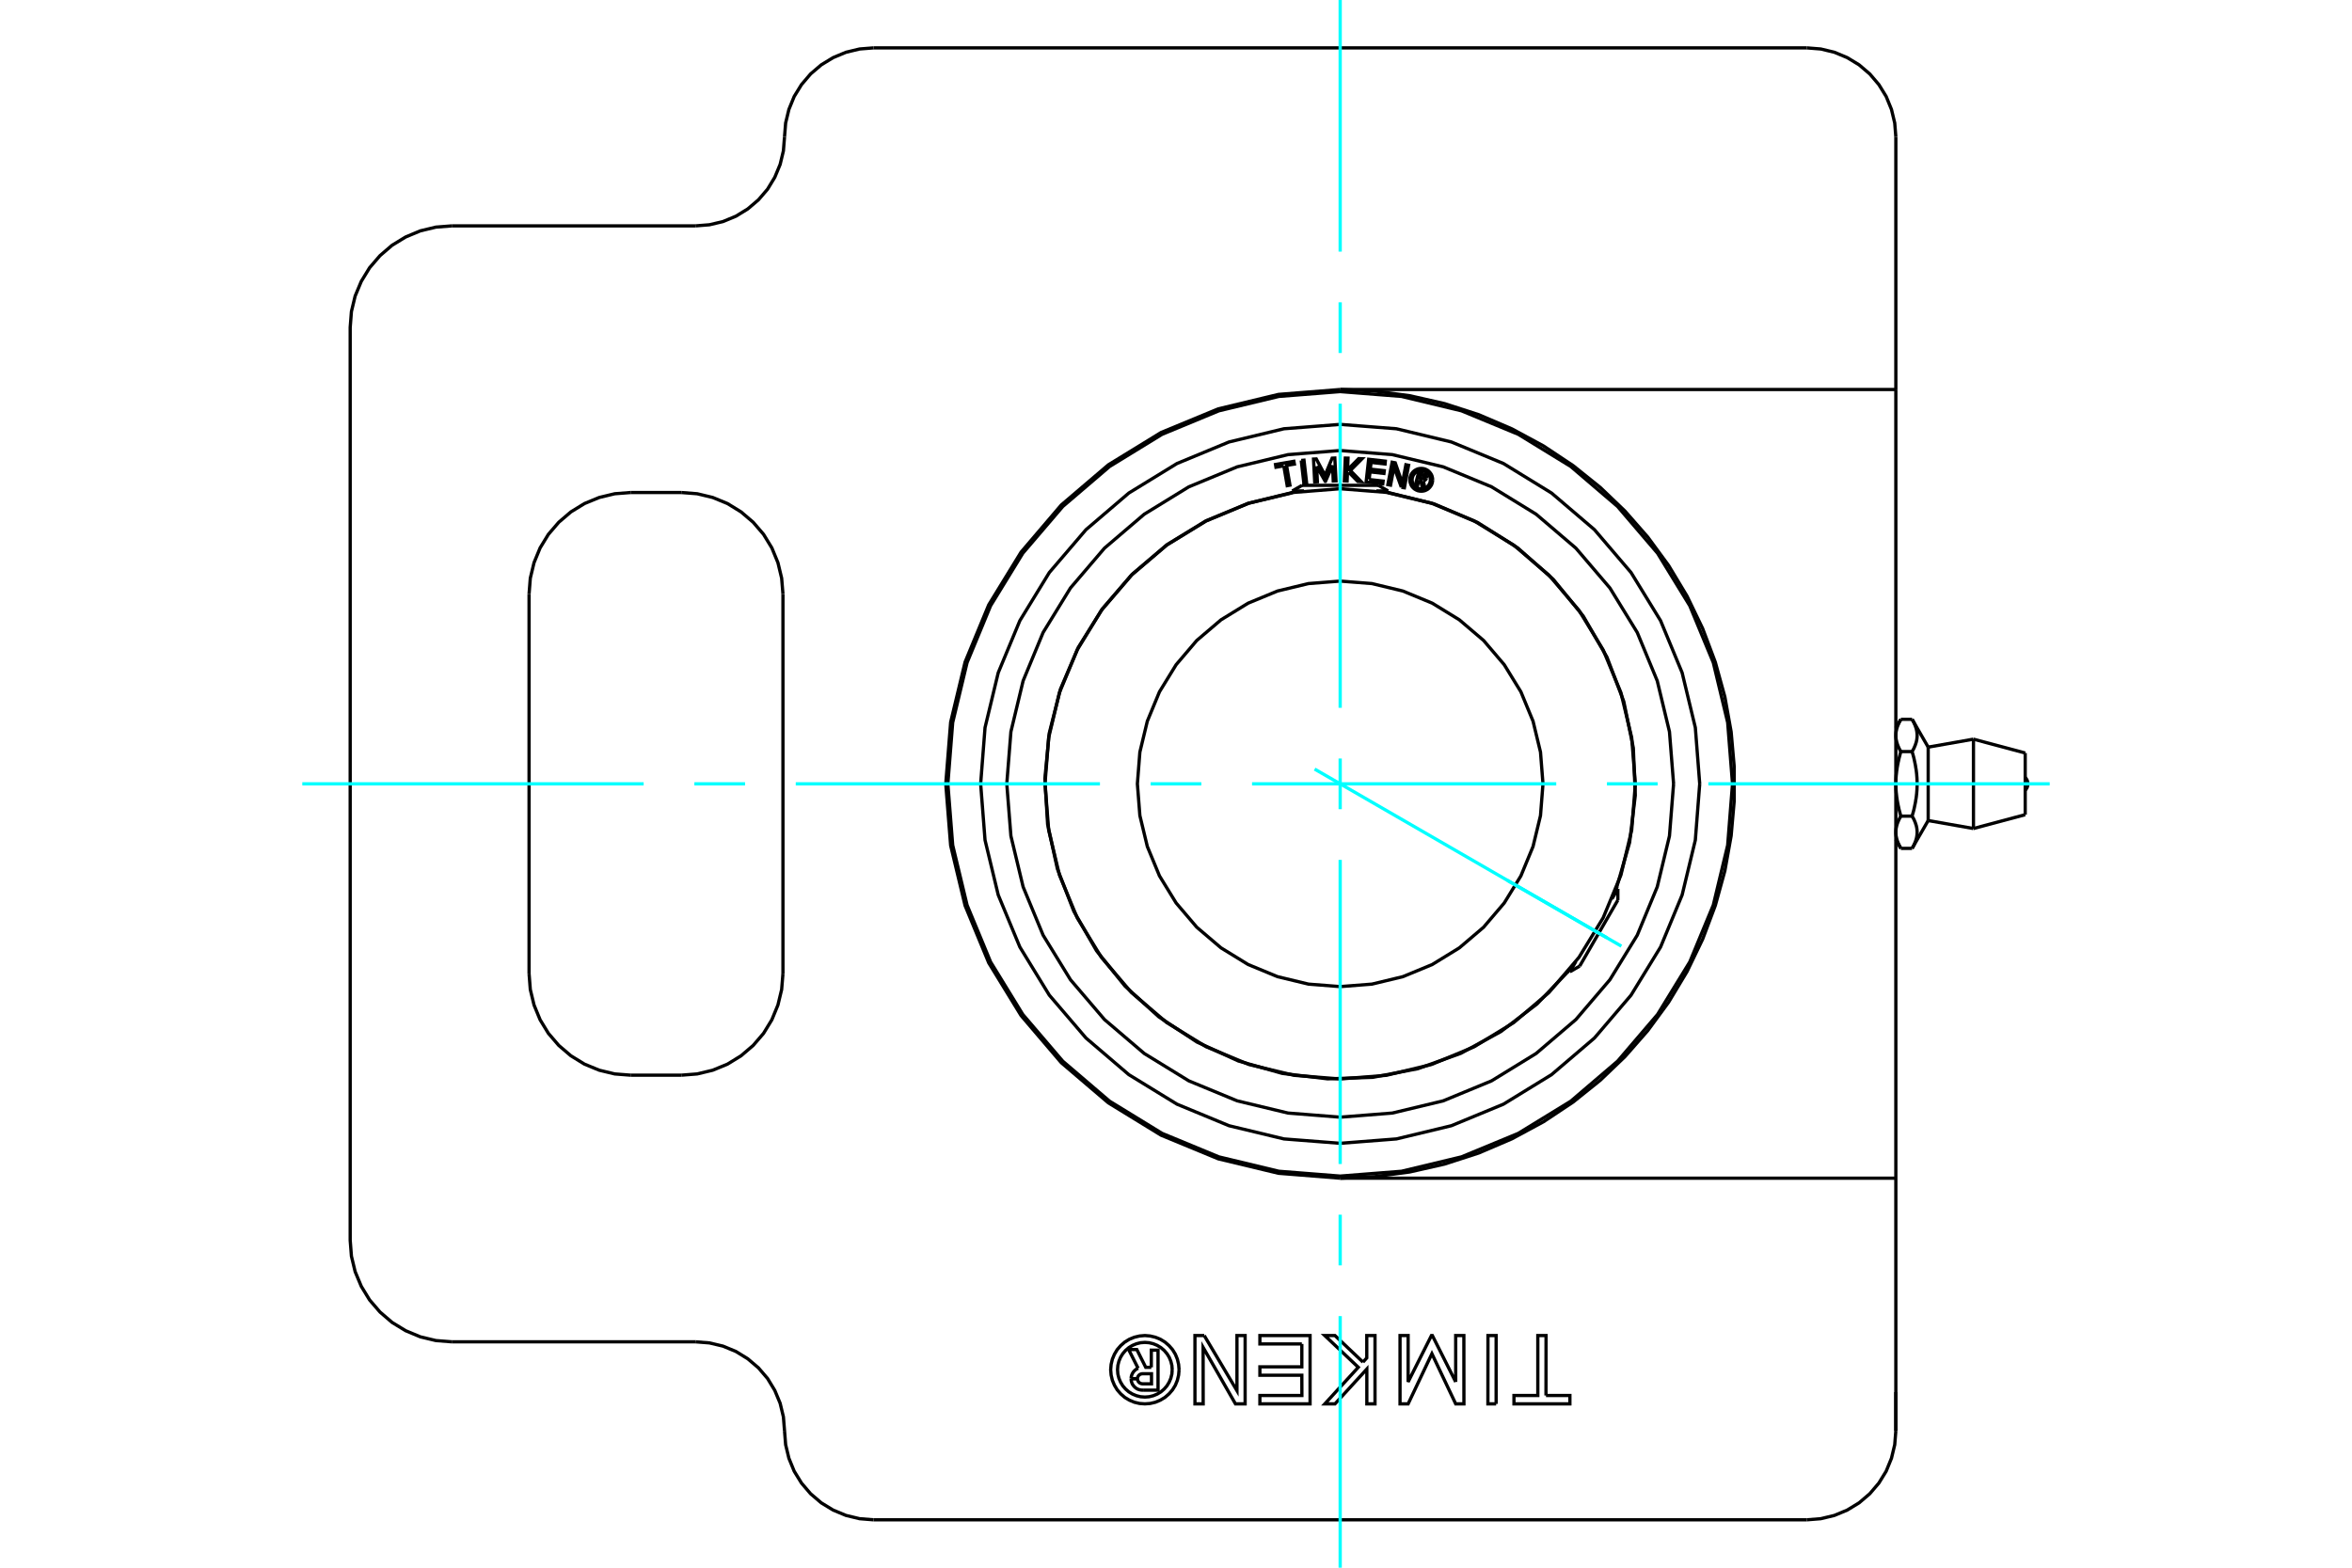 <?xml version="1.0" standalone="no"?>
<!DOCTYPE svg PUBLIC "-//W3C//DTD SVG 1.1//EN"
	"http://www.w3.org/Graphics/SVG/1.1/DTD/svg11.dtd">
<svg xmlns="http://www.w3.org/2000/svg" height="100%" width="100%" viewBox="0 0 36000 24000">
	<rect x="-1800" y="-1200" width="39600" height="26400" style="fill:#FFF"/>
	<g style="fill:none; fill-rule:evenodd" transform="matrix(1 0 0 1 0 0)">
		<g style="fill:none; stroke:#000; stroke-width:50; shape-rendering:geometricPrecision">
			<polyline points="29018,5963 29018,18037 29018,21904"/>
			<line x1="29018" y1="21312" x2="29018" y2="21904"/>
			<line x1="29018" y1="2096" x2="29018" y2="5963"/>
			<polyline points="17622,20933 17622,20670 17725,20670 17725,21282 17497,21282"/>
			<polyline points="17313,21109 17315,21137 17322,21165 17333,21191 17349,21214 17368,21235 17390,21253 17415,21267 17441,21276 17469,21281 17497,21282"/>
			<polyline points="17313,21109 17410,21109 17411,21121 17415,21133 17419,21144 17426,21154 17434,21163 17443,21171 17454,21177 17465,21181 17477,21184 17489,21185 17625,21185 17625,21031 17487,21031 17475,21032 17464,21035 17453,21039 17442,21045 17433,21053 17425,21062 17419,21072 17414,21083 17411,21095 17410,21106 17313,21106"/>
			<polyline points="17420,20947 17394,20960 17371,20978 17351,20999 17335,21023 17323,21049 17315,21078 17313,21106"/>
			<polyline points="17420,20947 17275,20660 17400,20660 17537,20933 17622,20933"/>
			<polyline points="19926,20575 19284,20575 19284,20446 20052,20446 20052,21492 19284,21492 19284,21364 19927,21364 19926,21054 19284,21054 19284,20925 19926,20925 19926,20575"/>
			<polyline points="22281,21156 22281,20446 22406,20446 22407,21492 22281,21492 21917,20724 21553,21492 21429,21492 21429,20446 21553,20446 21553,21156 21910,20446 21924,20446 22281,21156"/>
			<polyline points="23663,21364 24029,21364 24029,21492 23173,21492 23173,21364 23538,21364 23538,20446 23664,20446 23663,21364"/>
			<polyline points="22900,21492 22774,21492 22775,20446 22900,20446 22900,21492"/>
			<polyline points="20862,20853 20920,20789 20920,20446 21046,20446 21046,21492 20921,21492 20921,20959 20434,21492 20278,21492 20790,20932 20277,20446 20433,20446 20862,20853"/>
			<polyline points="18432,20446 18933,21290 18933,20446 19058,20446 19058,21492 18910,21492 18415,20627 18416,21492 18290,21492 18290,20446 18432,20446"/>
			<polyline points="18047,20969 18040,20888 18021,20808 17990,20732 17947,20662 17893,20600 17831,20546 17761,20503 17685,20472 17605,20453 17524,20446 17442,20453 17362,20472 17286,20503 17216,20546 17154,20600 17100,20662 17058,20732 17026,20808 17007,20888 17000,20969 17007,21051 17026,21131 17058,21207 17100,21277 17154,21339 17216,21393 17286,21435 17362,21467 17442,21486 17524,21492 17605,21486 17685,21467 17761,21435 17831,21393 17893,21339 17947,21277 17990,21207 18021,21131 18040,21051 18047,20969"/>
			<polyline points="17942,20969 17937,20904 17921,20840 17896,20779 17862,20724 17819,20674 17769,20631 17713,20597 17653,20572 17589,20556 17524,20551 17458,20556 17394,20572 17334,20597 17278,20631 17228,20674 17185,20724 17151,20779 17126,20840 17110,20904 17105,20969 17110,21035 17126,21099 17151,21159 17185,21215 17228,21265 17278,21308 17334,21342 17394,21367 17458,21383 17524,21388 17589,21383 17653,21367 17713,21342 17769,21308 17819,21265 17862,21215 17896,21159 17921,21099 17937,21035 17942,20969"/>
			<polyline points="20513,18037 21042,18013 21577,17942 22111,17821 22635,17651 23142,17434 23625,17173 24078,16872 24495,16537 24872,16176 25221,15778 25540,15343 25822,14874 26061,14378 26255,13862 26401,13332 26497,12796 26544,12263 26544,11737 26497,11204 26401,10668 26255,10138 26061,9622 25822,9126 25540,8657 25221,8222 24872,7824 24495,7463 24078,7128 23625,6827 23142,6566 22635,6349 22111,6179 21577,6058 21042,5987 20513,5963"/>
			<line x1="29018" y1="18037" x2="20513" y2="18037"/>
			<line x1="20513" y1="5963" x2="29018" y2="5963"/>
			<polyline points="29018,2096 29001,1883 28951,1675 28870,1477 28758,1295 28619,1132 28456,993 28274,882 28077,800 27869,750 27656,733"/>
			<line x1="13370" y1="733" x2="27656" y2="733"/>
			<polyline points="13370,733 13157,750 12949,800 12752,882 12570,993 12407,1132 12268,1295 12156,1477 12075,1675 12025,1883 12008,2096"/>
			<polyline points="10645,3458 10859,3441 11066,3392 11264,3310 11446,3198 11609,3059 11748,2897 11859,2714 11941,2517 11991,2309 12008,2096"/>
			<line x1="6915" y1="3458" x2="10645" y2="3458"/>
			<polyline points="6915,3458 6672,3477 6434,3534 6209,3628 6001,3755 5816,3914 5657,4099 5530,4307 5436,4532 5379,4769 5360,5013 5360,18987 5379,19231 5436,19468 5530,19693 5657,19901 5816,20086 6001,20245 6209,20372 6434,20466 6672,20523 6915,20542"/>
			<line x1="10645" y1="20542" x2="6915" y2="20542"/>
			<polyline points="12008,21904 11991,21691 11941,21483 11859,21286 11748,21103 11609,20941 11446,20802 11264,20690 11066,20608 10859,20559 10645,20542"/>
			<polyline points="12008,21904 12025,22117 12075,22325 12156,22523 12268,22705 12407,22868 12570,23007 12752,23118 12949,23200 13157,23250 13370,23267"/>
			<line x1="27656" y1="23267" x2="13370" y2="23267"/>
			<polyline points="27656,23267 27869,23250 28077,23200 28274,23118 28456,23007 28619,22868 28758,22705 28870,22523 28951,22325 29001,22117 29018,21904"/>
			<polyline points="20513,5963 19569,6038 18648,6259 17772,6621 16965,7116 16244,7731 15629,8452 15134,9259 14772,10135 14551,11056 14476,12000 14551,12944 14772,13865 15134,14741 15629,15548 16244,16269 16965,16884 17772,17379 18648,17741 19569,17962 20513,18037"/>
			<line x1="11984" y1="9094" x2="11984" y2="14906"/>
			<polyline points="10429,16460 10672,16441 10909,16384 11135,16291 11343,16163 11528,16005 11687,15820 11814,15612 11907,15386 11964,15149 11984,14906"/>
			<line x1="10429" y1="16460" x2="9652" y2="16460"/>
			<polyline points="8098,14906 8117,15149 8174,15386 8267,15612 8394,15820 8553,16005 8738,16163 8946,16291 9172,16384 9409,16441 9652,16460"/>
			<line x1="8098" y1="14906" x2="8098" y2="9094"/>
			<polyline points="9652,7540 9409,7559 9172,7616 8946,7709 8738,7837 8553,7995 8394,8180 8267,8388 8174,8614 8117,8851 8098,9094"/>
			<line x1="9652" y1="7540" x2="10429" y2="7540"/>
			<polyline points="11984,9094 11964,8851 11907,8614 11814,8388 11687,8180 11528,7995 11343,7837 11135,7709 10909,7616 10672,7559 10429,7540"/>
			<line x1="29267" y1="12988" x2="29095" y2="12988"/>
			<line x1="29513" y1="11438" x2="29513" y2="12562"/>
			<polyline points="29267,11012 29276,11028 29285,11044 29293,11059 29300,11074 29306,11089 29312,11104 29318,11118 29322,11132 29327,11146 29331,11160 29334,11173 29337,11187 29339,11200 29341,11213 29342,11226 29343,11240 29344,11253 29344,11266 29343,11279 29342,11292 29341,11305 29339,11318 29337,11332 29334,11345 29331,11359 29327,11372 29322,11386 29318,11400 29312,11415 29306,11429 29300,11444 29293,11459 29285,11474 29276,11490 29267,11506 29276,11538 29285,11570 29293,11600 29300,11631 29306,11660 29312,11689 29318,11718 29322,11746 29327,11774 29331,11801 29334,11828 29337,11855 29339,11882 29341,11908 29342,11934 29343,11961 29344,11987 29344,12013 29343,12039 29342,12066 29341,12092 29339,12118 29337,12145 29334,12172 29331,12199 29327,12226 29322,12254 29318,12282 29312,12311 29306,12340 29300,12369 29293,12400 29285,12430 29276,12462 29267,12494 29276,12510 29285,12526 29293,12541 29300,12556 29306,12571 29312,12585 29318,12600 29322,12614 29327,12628 29331,12641 29334,12655 29337,12668 29339,12682 29341,12695 29342,12708 29343,12721 29344,12734 29344,12747 29343,12760 29342,12774 29341,12787 29339,12800 29337,12813 29334,12827 29331,12840 29327,12854 29322,12868 29318,12882 29312,12896 29306,12911 29300,12926 29293,12941 29285,12956 29276,12972 29267,12988"/>
			<polyline points="29018,12741 29018,12734 29018,12727 29019,12720 29019,12714 29020,12707 29020,12700 29021,12693 29022,12687 29023,12680 29024,12673 29026,12666 29027,12660 29029,12653 29030,12646 29032,12639 29034,12632 29036,12625 29038,12618 29040,12611 29043,12604 29045,12597 29048,12590 29051,12583 29053,12576 29057,12569 29060,12562 29063,12554 29066,12547 29070,12540 29074,12532 29078,12525 29082,12517 29086,12509 29090,12502 29095,12494"/>
			<polyline points="29095,12988 29090,12980 29086,12972 29082,12965 29078,12957 29074,12949 29070,12942 29066,12935 29063,12927 29060,12920 29057,12913 29053,12905 29051,12898 29048,12891 29045,12884 29043,12877 29040,12870 29038,12863 29036,12856 29034,12849 29032,12843 29030,12836 29029,12829 29027,12822 29026,12815 29024,12808 29023,12802 29022,12795 29021,12788 29020,12781 29020,12775 29019,12768 29019,12761 29018,12754 29018,12748 29018,12741"/>
			<polyline points="29267,12494 29095,12494 29090,12478 29086,12463 29082,12447 29078,12432 29074,12417 29070,12402 29066,12387 29063,12373 29060,12358 29057,12344 29053,12329 29051,12315 29048,12301 29045,12287 29043,12273 29040,12259 29038,12245 29036,12231 29034,12217 29032,12203 29030,12190 29029,12176 29027,12162 29026,12149 29024,12135 29023,12122 29022,12108 29021,12095 29020,12081 29020,12068 29019,12054 29019,12041 29018,12027 29018,12014 29018,12000 29018,11986 29018,11973 29019,11959 29019,11946 29020,11932 29020,11919 29021,11905 29022,11892 29023,11878 29024,11865 29026,11851 29027,11838 29029,11824 29030,11810 29032,11797 29034,11783 29036,11769 29038,11755 29040,11741 29043,11727 29045,11713 29048,11699 29051,11685 29053,11671 29057,11656 29060,11642 29063,11627 29066,11613 29070,11598 29074,11583 29078,11568 29082,11553 29086,11537 29090,11522 29095,11506"/>
			<line x1="29267" y1="11506" x2="29095" y2="11506"/>
			<polyline points="29018,11259 29018,11252 29018,11246 29019,11239 29019,11232 29020,11225 29020,11219 29021,11212 29022,11205 29023,11198 29024,11192 29026,11185 29027,11178 29029,11171 29030,11164 29032,11157 29034,11151 29036,11144 29038,11137 29040,11130 29043,11123 29045,11116 29048,11109 29051,11102 29053,11095 29057,11087 29060,11080 29063,11073 29066,11065 29070,11058 29074,11051 29078,11043 29082,11035 29086,11028 29090,11020 29095,11012"/>
			<polyline points="29095,11506 29090,11498 29086,11491 29082,11483 29078,11475 29074,11468 29070,11460 29066,11453 29063,11446 29060,11438 29057,11431 29053,11424 29051,11417 29048,11410 29045,11403 29043,11396 29040,11389 29038,11382 29036,11375 29034,11368 29032,11361 29030,11354 29029,11347 29027,11340 29026,11334 29024,11327 29023,11320 29022,11313 29021,11307 29020,11300 29020,11293 29019,11286 29019,11280 29018,11273 29018,11266 29018,11259"/>
			<line x1="29267" y1="11012" x2="29095" y2="11012"/>
			<line x1="30206" y1="11316" x2="30206" y2="12684"/>
			<line x1="30998" y1="11528" x2="30998" y2="12472"/>
			<polyline points="30998,12098 31012,12081 31024,12063 31032,12043 31037,12022 31039,12000 31037,11978 31032,11957 31024,11937 31012,11919 30998,11902"/>
			<line x1="29513" y1="11438" x2="29267" y2="11012"/>
			<line x1="29267" y1="12988" x2="29513" y2="12562"/>
			<line x1="29018" y1="12855" x2="29095" y2="12988"/>
			<line x1="29095" y1="11012" x2="29018" y2="11145"/>
			<line x1="30206" y1="11316" x2="29513" y2="11438"/>
			<line x1="29513" y1="12562" x2="30206" y2="12684"/>
			<line x1="30998" y1="11528" x2="30206" y2="11316"/>
			<line x1="30206" y1="12684" x2="30998" y2="12472"/>
			<polyline points="25031,12000 24975,11293 24810,10604 24538,9949 24168,9344 23708,8805 23169,8345 22564,7975 21909,7703 21220,7538 20513,7482 19806,7538 19117,7703 18462,7975 17858,8345 17318,8805 16858,9344 16488,9949 16216,10604 16051,11293 15995,12000 16051,12707 16216,13396 16488,14051 16858,14656 17318,15195 17858,15655 18462,16025 19117,16297 19806,16462 20513,16518 21220,16462 21909,16297 22564,16025 23169,15655 23708,15195 24168,14656 24538,14051 24810,13396 24975,12707 25031,12000"/>
			<polyline points="23617,12000 23579,11514 23465,11041 23279,10591 23024,10176 22708,9805 22337,9489 21922,9234 21472,9048 20999,8934 20513,8896 20028,8934 19554,9048 19104,9234 18689,9489 18318,9805 18002,10176 17747,10591 17561,11041 17447,11514 17409,12000 17447,12486 17561,12959 17747,13409 18002,13824 18318,14195 18689,14511 19104,14766 19554,14952 20028,15066 20513,15104 20999,15066 21472,14952 21922,14766 22337,14511 22708,14195 23024,13824 23279,13409 23465,12959 23579,12486 23617,12000"/>
			<line x1="24029" y1="14877" x2="24119" y2="14722"/>
			<line x1="24673" y1="13762" x2="24763" y2="13607"/>
			<line x1="24763" y1="13780" x2="24179" y2="14790"/>
			<line x1="21246" y1="7516" x2="21067" y2="7516"/>
			<line x1="19959" y1="7516" x2="19780" y2="7516"/>
			<line x1="19930" y1="7430" x2="21096" y2="7430"/>
			<polyline points="26016,12000 25949,11139 25747,10299 25417,9502 24965,8765 24405,8109 23748,7548 23012,7096 22214,6766 21374,6564 20513,6497 19652,6564 18812,6766 18015,7096 17278,7548 16622,8109 16061,8765 15610,9502 15279,10299 15077,11139 15010,12000 15077,12861 15279,13701 15610,14498 16061,15235 16622,15891 17278,16452 18015,16904 18812,17234 19652,17436 20513,17503 21374,17436 22214,17234 23012,16904 23748,16452 24405,15891 24965,15235 25417,14498 25747,13701 25949,12861 26016,12000"/>
			<polyline points="26518,12000 26444,11061 26224,10144 25864,9274 25371,8470 24759,7754 24043,7142 23239,6649 22369,6289 21452,6069 20513,5995 19574,6069 18657,6289 17787,6649 16983,7142 16267,7754 15655,8470 15162,9274 14802,10144 14582,11061 14508,12000 14582,12939 14802,13856 15162,14726 15655,15530 16267,16246 16983,16858 17787,17351 18657,17711 19574,17931 20513,18005 21452,17931 22369,17711 23239,17351 24043,16858 24759,16246 25371,15530 25864,14726 26224,13856 26444,12939 26518,12000"/>
			<polyline points="21719,7349 21697,7434 21664,7425 21715,7227 21788,7246"/>
			<polyline points="21834,7318 21835,7308 21835,7299 21834,7290 21831,7281 21826,7272 21821,7265 21814,7258 21806,7253 21797,7249 21788,7246"/>
			<polyline points="21834,7318 21802,7309 21803,7305 21803,7301 21802,7297 21801,7294 21799,7290 21797,7287 21794,7284 21790,7282 21787,7280 21783,7279 21739,7267 21726,7317 21771,7328 21775,7329 21779,7329 21783,7329 21786,7327 21790,7326 21793,7323 21796,7321 21799,7318 21801,7314 21802,7310 21834,7318"/>
			<polyline points="21786,7361 21795,7359 21804,7355 21812,7350 21819,7344 21826,7336 21830,7328 21834,7318"/>
			<polyline points="21786,7361 21808,7466 21768,7456 21746,7356 21719,7349"/>
			<polyline points="20956,7341 21170,7365 21165,7407 20910,7378 20949,7031 21204,7060 21200,7103 20986,7079 20974,7182 21188,7206 21183,7248 20970,7224 20956,7341"/>
			<polyline points="20153,7138 20164,7375 20123,7377 20105,7028 20147,7026 20281,7276 20390,7014 20431,7012 20449,7361 20407,7363 20396,7126 20288,7369 20284,7369 20153,7138"/>
			<polyline points="19650,7132 19530,7153 19523,7111 19804,7062 19812,7105 19692,7125 19744,7427 19702,7435 19650,7132"/>
			<polyline points="19917,7049 19959,7045 19999,7392 19957,7397 19917,7049"/>
			<polyline points="20644,7229 20624,7249 20619,7364 20577,7362 20591,7013 20633,7014 20626,7192 20796,7021 20848,7023 20669,7203 20834,7373 20782,7370 20644,7229"/>
			<polyline points="21449,7458 21337,7150 21284,7427 21243,7419 21308,7076 21356,7085 21465,7400 21519,7115 21560,7123 21496,7467 21449,7458"/>
			<polyline points="21929,7345 21926,7318 21920,7291 21910,7266 21895,7243 21877,7222 21857,7204 21833,7190 21808,7179 21781,7173 21754,7171 21727,7173 21700,7179 21675,7190 21651,7204 21630,7222 21612,7243 21598,7266 21588,7291 21581,7318 21579,7345 21581,7373 21588,7399 21598,7425 21612,7448 21630,7469 21651,7487 21675,7501 21700,7512 21727,7518 21754,7520 21781,7518 21808,7512 21833,7501 21857,7487 21877,7469 21895,7448 21910,7425 21920,7399 21926,7373 21929,7345"/>
			<polyline points="21894,7345 21892,7323 21887,7302 21878,7282 21867,7263 21853,7246 21836,7232 21817,7221 21797,7212 21776,7207 21754,7205 21732,7207 21711,7212 21690,7221 21672,7232 21655,7246 21641,7263 21629,7282 21621,7302 21616,7323 21614,7345 21616,7367 21621,7388 21629,7409 21641,7427 21655,7444 21672,7458 21690,7470 21711,7478 21732,7483 21754,7485 21776,7483 21797,7478 21817,7470 21836,7458 21853,7444 21867,7427 21878,7409 21887,7388 21892,7367 21894,7345"/>
			<polyline points="24742,13595 24943,12898 25030,12177 25000,11451 24854,10740 24597,10062 24234,9433 23775,8870 23232,8389 22618,8000 21951,7714 21246,7540"/>
			<polyline points="19780,7540 19102,7706 18458,7974 17863,8338 17331,8790 16875,9318 16505,9910 16231,10551 16059,11228 15993,11922 16035,12619 16184,13300 16436,13951 16784,14556 17222,15099 17738,15568 18321,15953 18955,16243 19627,16433 20320,16516 21017,16492 21702,16361 22359,16126 22972,15793 23527,15369 24009,14865"/>
			<polyline points="25616,12000 25553,11202 25366,10423 25060,9683 24641,9001 24121,8392 23512,7872 22830,7453 22090,7147 21311,6960 20513,6897 19715,6960 18936,7147 18196,7453 17514,7872 16905,8392 16385,9001 15966,9683 15660,10423 15473,11202 15410,12000 15473,12798 15660,13577 15966,14317 16385,14999 16905,15608 17514,16128 18196,16547 18936,16853 19715,17040 20513,17103 21311,17040 22090,16853 22830,16547 23512,16128 24121,15608 24641,14999 25060,14317 25366,13577 25553,12798 25616,12000"/>
			<line x1="24007" y1="14864" x2="24029" y2="14877"/>
			<line x1="24763" y1="13607" x2="24740" y2="13594"/>
			<line x1="24763" y1="13780" x2="24763" y2="13607"/>
			<line x1="24029" y1="14877" x2="24179" y2="14790"/>
			<line x1="21246" y1="7542" x2="21246" y2="7516"/>
			<line x1="19780" y1="7516" x2="19780" y2="7542"/>
			<line x1="19930" y1="7430" x2="19780" y2="7516"/>
			<line x1="21246" y1="7516" x2="21096" y2="7430"/>
		</g>
		<g style="fill:none; stroke:#0FF; stroke-width:50; shape-rendering:geometricPrecision">
			<line x1="4627" y1="12000" x2="9852" y2="12000"/>
			<line x1="10628" y1="12000" x2="11404" y2="12000"/>
			<line x1="12180" y1="12000" x2="16836" y2="12000"/>
			<line x1="17612" y1="12000" x2="18388" y2="12000"/>
			<line x1="19164" y1="12000" x2="23820" y2="12000"/>
			<line x1="24596" y1="12000" x2="25372" y2="12000"/>
			<line x1="26148" y1="12000" x2="31373" y2="12000"/>
			<line x1="20513" y1="24000" x2="20513" y2="20148"/>
			<line x1="20513" y1="19372" x2="20513" y2="18596"/>
			<line x1="20513" y1="17820" x2="20513" y2="13164"/>
			<line x1="20513" y1="12388" x2="20513" y2="11612"/>
			<line x1="20513" y1="10836" x2="20513" y2="6180"/>
			<line x1="20513" y1="5404" x2="20513" y2="4628"/>
			<line x1="20513" y1="3852" x2="20513" y2="0"/>
			<line x1="20122" y1="11774" x2="24817" y2="14485"/>
			<line x1="23074" y1="13479" x2="24598" y2="14358"/>
		</g>
	</g>
</svg>
